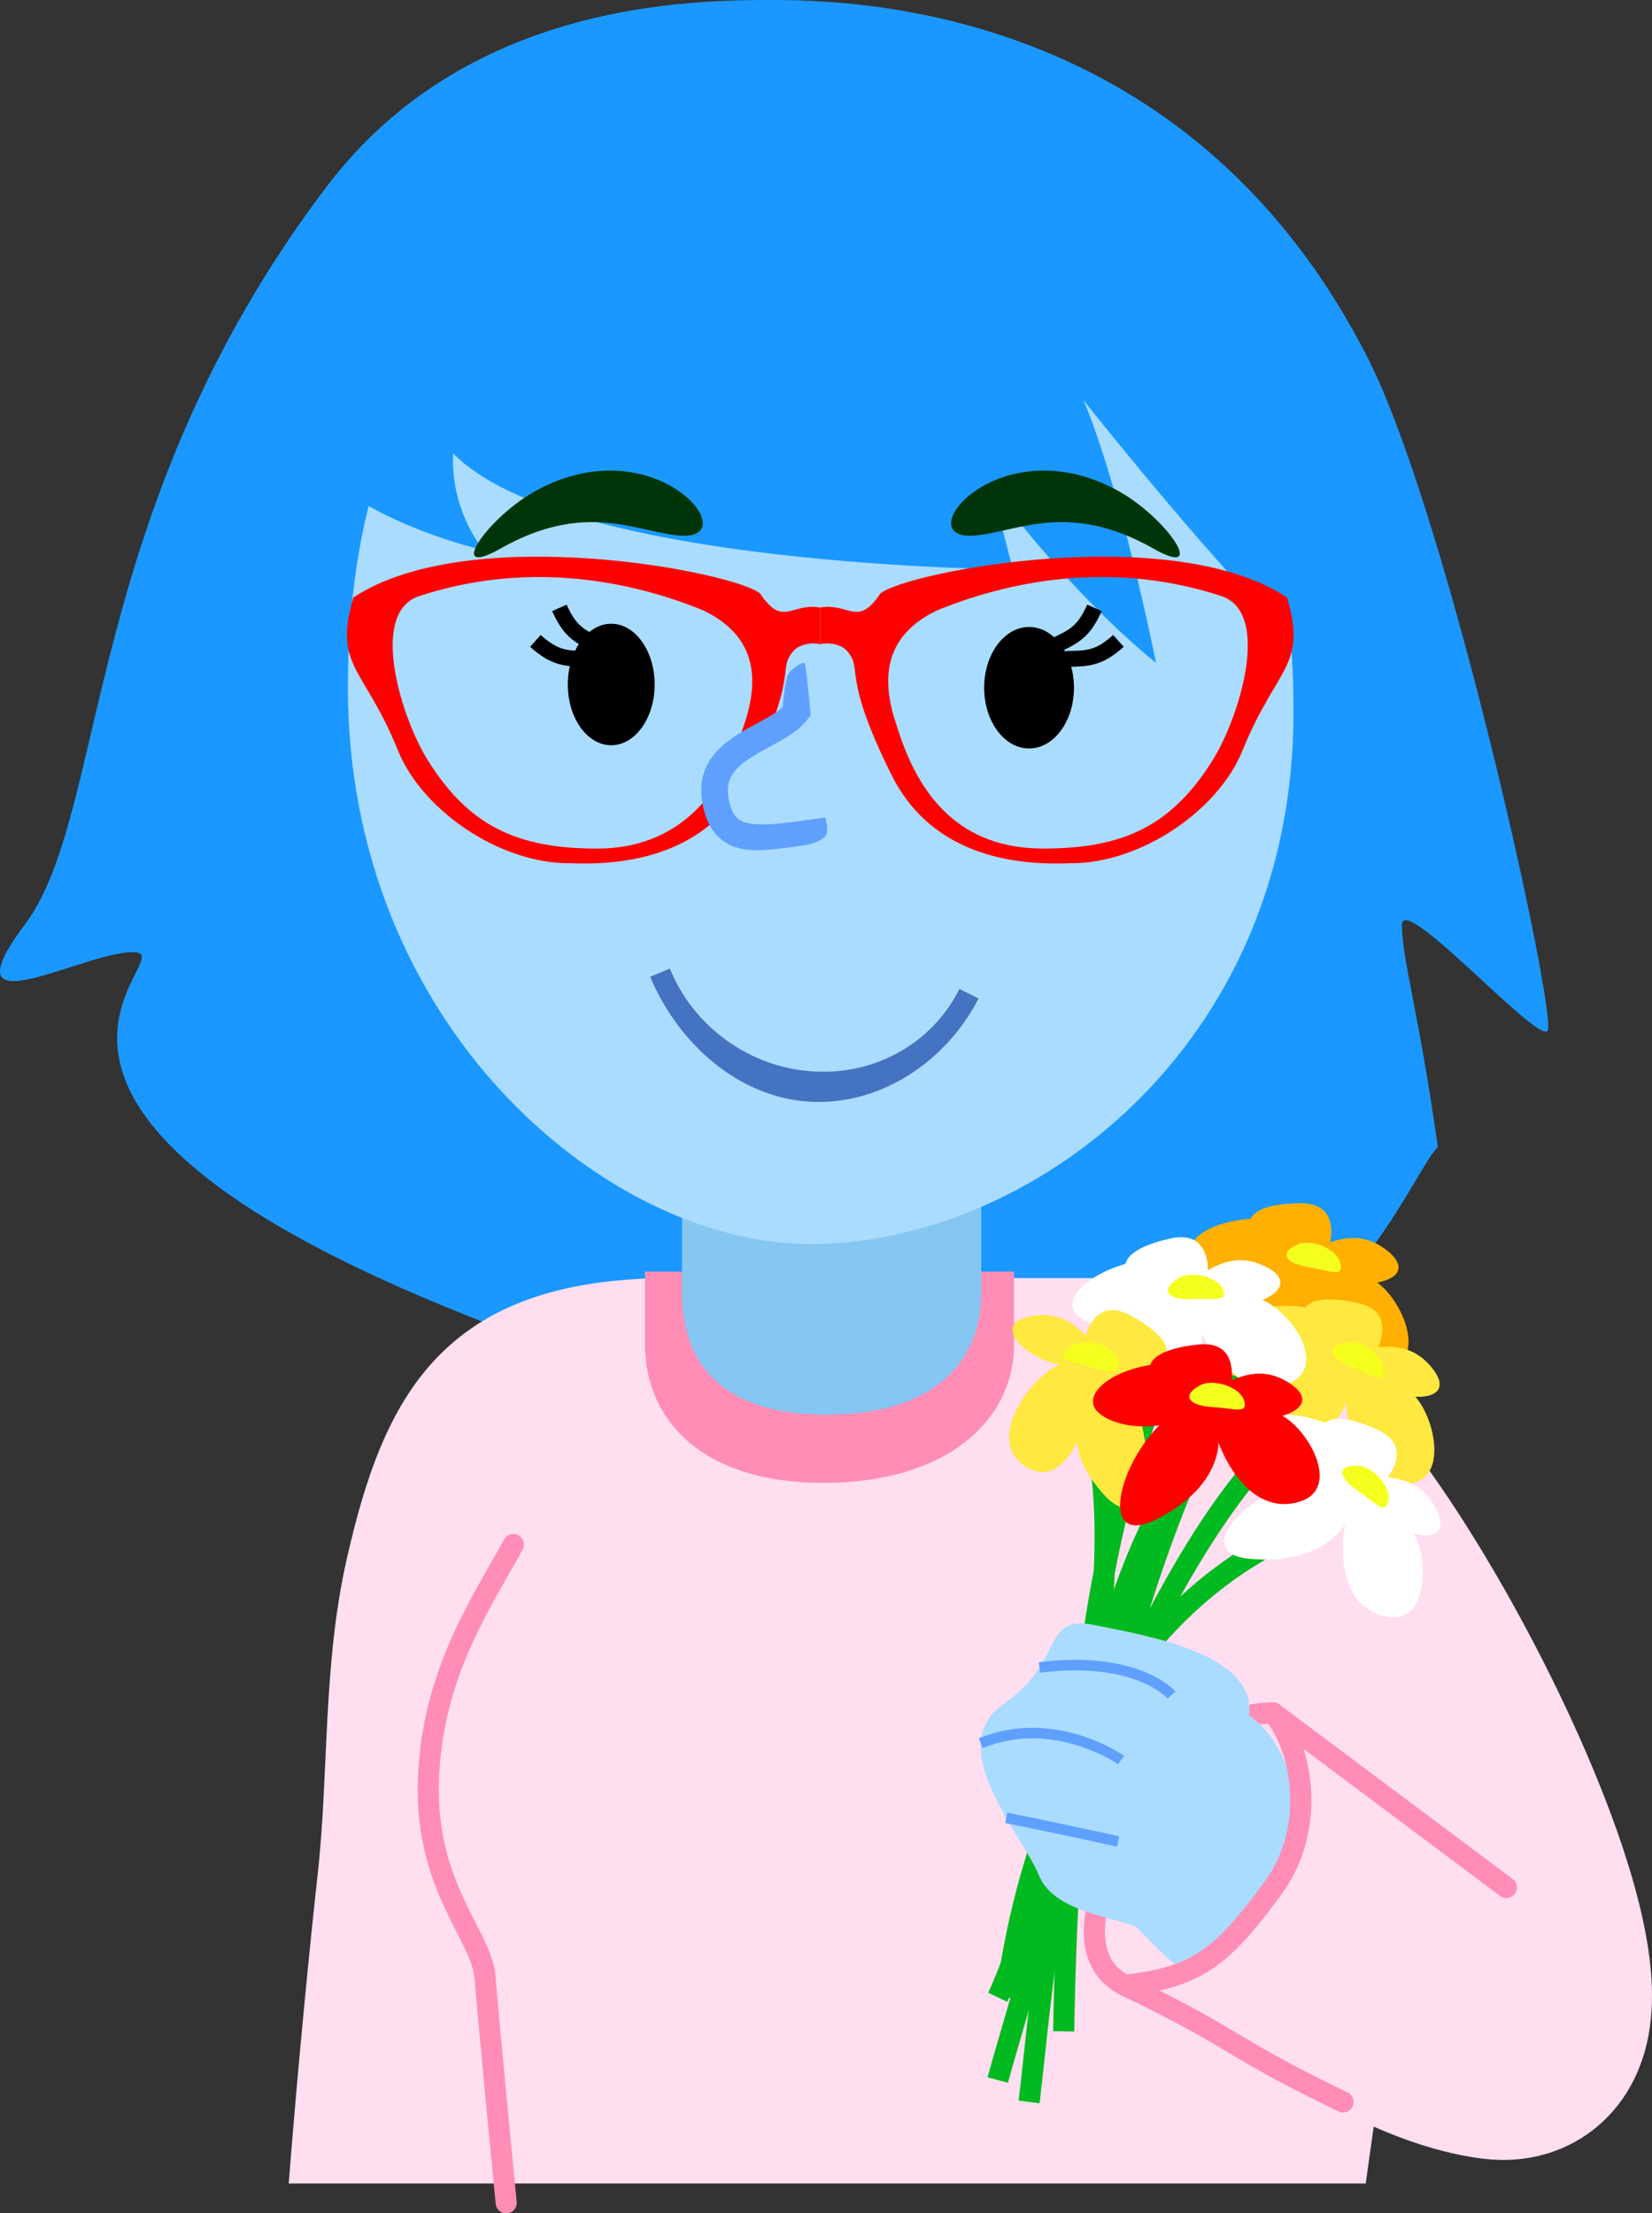 <?xml version="1.0" encoding="UTF-8"?><svg id="Layer_2" xmlns="http://www.w3.org/2000/svg" viewBox="0 0 313.09 419.35"><rect x="0" y="0" width="313.09" height="419.35" fill="#333333" stroke="none"/><defs><style>.cls-1{stroke:#5fa0ff;stroke-width:2px;}.cls-1,.cls-2,.cls-3,.cls-4,.cls-5,.cls-6,.cls-7{fill:none;}.cls-1,.cls-2,.cls-4,.cls-6,.cls-7{stroke-miterlimit:10;}.cls-2{stroke:#4474c1;}.cls-2,.cls-4,.cls-5{stroke-width:4px;}.cls-8{fill:#5fa0ff;}.cls-9{fill:#86c6f2;}.cls-10{fill:#fff;}.cls-11{fill:#f4ff1d;}.cls-12{fill:#ffdef0;}.cls-13{fill:#1a98ff;}.cls-14{fill:red;}.cls-4{stroke:#00ba1f;}.cls-15{fill:#ff8db6;}.cls-5{stroke:#ff8db6;stroke-linecap:round;stroke-linejoin:round;}.cls-16{fill:#ffb000;}.cls-17{fill:#00350a;}.cls-6{stroke:#000;stroke-width:3px;}.cls-7{stroke:#ffdef0;stroke-width:43px;}.cls-18{fill:#ffe840;}.cls-19{fill:#a9dcff;}</style></defs><g id="Layer_2-2"><path class="cls-13" d="M259.3,67.98c15.32,30.23,36.09,125.25,33.97,127.37s-27.58-26.44-27.58-20.09,3.33,17.17,6.81,42.07c-8.47,8.47-30.53,84.93-160.8,40.45C-18.58,213.3,34.38,181.52,25.9,180.46s-37.07,15.89-21.18-5.3c15.89-21.18,10.56-78.25,57.19-139.81C88.39.41,130.54,0,146.71,0c21.48,0,80.38,4.41,112.59,67.98Z"/><path class="cls-12" d="M258.84,413.7H54.72s2.16-28.37,5.5-58.71c2.13-19.28.92-39.51,5.53-59.76,6.86-30.15,17.81-53.07,61.26-53.07h79.68c43.45,0,73.37,35.23,73.37,78.68,0,0-12.08,41.24-15.22,54.99-2.16,9.46-6,37.86-6,37.86Z"/><path class="cls-15" d="M156.02,280.96c-22.76,0-33.78-11.76-33.78-26.27v-13.76h69.94v13.76c0,14.51-12.82,26.27-36.16,26.27Z"/><path class="cls-9" d="M156.55,268.04c-20.31,0-27.29-10.33-27.29-23.06v-47.89h56.71v47.89c0,12.74-8.6,23.06-29.41,23.06Z"/><path class="cls-19" d="M245.15,134.95c0,63.81-50.26,100.76-91.53,100.76-38.91,0-87.69-41.62-87.69-105.43S100.72,29.91,156.72,29.91s88.43,41.22,88.43,105.03Z"/><ellipse cx="115.84" cy="129.69" rx="8.23" ry="11.51"/><ellipse cx="195.03" cy="130.3" rx="8.51" ry="11.51"/><path class="cls-13" d="M138.98,18.4c13.4,19.42,45.11,78.74,80.12,107.21-7.37-35.75-13.78-49.83-13.78-49.83,0,0,72.96,92.67,63.21,51.73-10.99-46.1-20.88-81.28-61.11-97.57-40.23-16.28-51.24-17.21-71.41-10.46-20.17,6.75,2.98-1.08,2.98-1.08Z"/><path class="cls-13" d="M172.9,35.23c9.14,33.35,19.04,72.66,19.04,72.66,0,0-85.24-.45-106.07-22.02-.53,11.12,5.81,18.39,5.81,18.39,0,0-36.8-8.48-35.53-26.64,1.27-18.17,56.02-82.42,78.14-72.09,22.12,10.33,38.62,29.71,38.62,29.71Z"/><path class="cls-3" d="M154.31,113.68c-.13.06-.24.12-.35.18-.34.53-.47,1.65-.18,2.29,0,0,0,0,0,0,.3.41.64.88.91,1.34.14.24.27.47.39.69"/><path class="cls-3" d="M131.89,113c-15.14-6.17-37.73-7.52-53.82-2.7-9.65,2.89-2.86,24.26,2.18,32.31,7.75,12.38,20.17,16.34,31.57,15.54,14.52-.74,23.43-9.24,27.68-23.03,3.49-9.88,1.9-17.56-7.61-22.12Z"/><path class="cls-14" d="M155.45,115.11c-5.46-.96-7.05,3.83-11.37-2.63-4.46-4.03-54.95-13.9-77.1.72-3.87,13.15,2.05,13.15,8.42,28.94,4.69,11.62,19.56,21.52,32.59,21.41,13.07.57,27-2.76,33.96-16.73,9.72-19.52,5.2-19.94,8.51-23.57.89-.97,2.96-1.64,5-1.2v-6.94ZM140.87,137.75c-4.25,13.79-13.15,23.02-27.68,23.03-15.28,0-24.36-4.35-32.11-16.73-5.04-8.05-11.22-27.97-1.64-31.11,19.61-6.43,38.68-3.48,53.82,2.7,9.51,4.56,11.1,12.24,7.61,22.12Z"/><path class="cls-14" d="M155.45,122.05c2.05-.44,4.12.22,5,1.2,3.31,3.63-1.21,4.05,8.51,23.57,6.96,13.97,20.89,17.3,33.96,16.73,13.03.11,27.9-9.79,32.59-21.41,6.37-15.78,12.28-15.78,8.42-28.94-22.15-14.62-72.64-4.74-77.1-.72-4.32,6.46-5.91,1.67-11.37,2.63,0,0,0,5.23,0,6.94ZM177.64,115.63c15.14-6.17,34.21-9.13,53.82-2.7,9.58,3.14,3.4,23.07-1.64,31.11-7.75,12.38-16.83,16.74-32.11,16.73s-23.43-9.24-27.68-23.03c-3.49-9.88-1.9-17.56,7.61-22.12Z"/><path class="cls-17" d="M101.82,92.84c-9.38,5.03-17.66,17.17-6.92,11.07,16.08-9.12,25.95-3.06,33.89-2.43,12.86,1.02-4.39-20.75-26.97-8.65Z"/><path class="cls-17" d="M211.62,92.84c9.38,5.03,17.66,17.17,6.92,11.07-16.08-9.12-25.95-3.06-33.89-2.43-12.86,1.02,4.39-20.75,26.97-8.65Z"/><path class="cls-19" d="M153.69,157.22c-13.1,0-20.15.49-20.15-9.07,0-10.08,13.08-9.59,17.59-14.11l4.99-4.58"/><path class="cls-8" d="M152.97,160.08c-7.55,1.06-12.36,1.92-16.05-.86-2.11-1.59-3.38-4.09-3.88-7.66-1.16-8.25,5.55-11.87,10.44-14.51,1.9-1.03,3.72-2.01,4.86-3.06,0,0,.39-5.18,1.08-6.31.52-.85,3-2.73,3.17-1.83.4,2.2,1.05,9.64,1.05,9.64l-.63.83c-1.66,2.21-4.32,3.64-7.14,5.16-5.3,2.86-8.47,4.92-7.85,9.38.3,2.17.93,3.59,1.92,4.33,2.28,1.72,7.74.94,14.63-.04l1.82-.26s.8,2.51.04,3.52c-.27.36-1.05,1.05-3.47,1.67Z"/><path class="cls-2" d="M183.63,188.29c-5.5,11-17.49,17.95-30.88,16.61-12.66-1.27-23.14-9.59-27.65-20.59"/><path class="cls-6" d="M199.68,122.42c3.88-1.8,5.72-2.69,7.74-7.25"/><path class="cls-6" d="M201.93,124.84c4.28-.04,6.32-.09,10.04-3.41"/><path class="cls-6" d="M113.76,122.42c-3.88-1.8-5.72-2.69-7.74-7.25"/><path class="cls-6" d="M111.51,124.84c-4.28-.04-6.32-.09-10.04-3.41"/><path class="cls-7" d="M231.97,270.02c23.43,7.13,80.6,121.44,51.59,117.63-23.87-3.14-56.04-32.65-56.04-32.65"/><path class="cls-4" d="M200.3,367.61c3.65-15.71,17.39-93.99,44.63-120.02"/><path class="cls-16" d="M244.17,238.96c-12.56,3.33-22.38,26.08-9.27,21.33,13.11-4.75,13.54-13.47,13.54-13.47,0,0,3.24,13.98,13.33,12.84,10.09-1.13,3.26-15.36-2.14-17.43s-7.99-1.61-7.99-1.61c0,0,1.07,2.55,6.57,2.59,5.5.04,9.51-2.41,4.7-6.25-4.81-3.84-9.34-2.36-14.02-.38s2.51,1.37,2.51,1.37c0,0,4.05-9.99-4.91-9.97s-10.29,3.05-9.32,4.57c.97,1.52,12.29-1.63,2.31-1.71-9.98-.08-16.14,4.5-13.22,7.95s10.46,4.41,13.84,3.22"/><path class="cls-11" d="M246.06,235.73c2.52-1.06,7.46.95,8,3.7s-1.97,1.29-6.13.64c-4.16-.66-5.82-2.68-1.87-4.33Z"/><path class="cls-4" d="M189.09,378.42c6.94-14.56,30.26-93.18,62.46-112.74"/><path class="cls-18" d="M252.65,257.08c-12.98.56-27.46,20.66-13.63,18.84,13.83-1.82,16.11-10.25,16.11-10.25,0,0,.17,14.35,10.26,15.41,10.1,1.06,6.48-14.31,1.66-17.48s-7.46-3.29-7.46-3.29c0,0,.5,2.72,5.86,3.94,5.36,1.22,9.81-.31,5.93-5.1-3.87-4.79-8.62-4.31-13.61-3.38-5,.93,2.16,1.88,2.16,1.88,0,0,6.1-8.88-2.66-10.79-8.76-1.91-10.7.77-10.08,2.46.62,1.7,12.35,1.05,2.62-1.17-9.73-2.22-16.73.93-14.62,4.92s9.27,6.55,12.83,6.11"/><path class="cls-11" d="M255.19,254.33c2.69-.49,7.08,2.53,7.02,5.33s-2.2.84-6.12-.69c-3.92-1.53-5.11-3.86-.9-4.63Z"/><path class="cls-4" d="M201.59,384.87c.29-16.12,1.7-99.61,22.91-130.74"/><path class="cls-10" d="M221.95,245.84c-11.59,5.88-16.45,30.17-4.62,22.79s10.43-15.99,10.43-15.99c0,0,6.09,12.99,15.72,9.78,9.63-3.21-.02-15.71-5.73-16.6-5.71-.9-8.15.09-8.15.09,0,0,1.58,2.27,6.96,1.17s8.8-4.34,3.29-7.1c-5.51-2.75-9.63-.36-13.79,2.55-4.17,2.91,2.74.82,2.74.82,0,0,1.88-10.61-6.88-8.72s-9.43,5.13-8.16,6.41c1.26,1.29,11.68-4.15,1.9-2.15-9.77,2-14.85,7.77-11.28,10.53s11.15,2.13,14.21.26"/><path class="cls-11" d="M223.13,242.28c2.24-1.56,7.49-.62,8.6,1.95,1.11,2.57-1.66,1.68-5.86,1.9-4.2.22-6.25-1.4-2.73-3.85Z"/><path class="cls-4" d="M189.09,394.1c4.19-15.57,28.98-91.09,17.22-126.88"/><path class="cls-18" d="M211.06,259.97c9.5,8.86,7.44,33.55-1.88,23.18-9.33-10.37-2.87-15.93-2.87-15.93,0,0-3.84,16.23-12.2,10.47-8.37-5.76,3.84-20.5,9.57-19.78,5.73.72,0,0,0,0,0,0-2.15,1.75-7.01-.81s-7.25-6.61-1.2-7.73c6.06-1.12,9.35,2.32,12.55,6.27,3.2,3.95-2.86.03-2.86.03,0,0,1.13-10.72,9.03-6.47s7.64,7.54,6.06,8.42-10.07-7.23-1.23-2.59c8.84,4.63,12.11,11.58,7.91,13.25-4.2,1.67-11.3-1.05-13.72-3.69"/><path class="cls-11" d="M210.92,256.23c-1.72-2.12-7.03-2.68-8.8-.51s1.13,2.07,5.11,3.45,6.4.39,3.69-2.94Z"/><path class="cls-4" d="M190.69,378.42c5.35-40.26,25.1-78.14,60.72-90.4"/><path class="cls-10" d="M254.32,279.85c-12.8-2.22-31.23,14.34-17.33,15.51,13.9,1.16,17.92-6.58,17.92-6.58,0,0-2.89,14.05,6.75,17.24,9.64,3.19,9.38-12.6,5.34-16.73-4.04-4.13-6.59-4.8-6.59-4.8,0,0-.09,2.77,4.88,5.1s9.65,1.78,6.88-3.72c-2.77-5.5-7.5-6.05-12.58-6.2s1.71,2.3,1.71,2.3c0,0,7.85-7.38-.3-11.11s-10.62-1.53-10.38.26c.24,1.79,11.84,3.66,2.81-.58s-16.54-2.65-15.34,1.7c1.21,4.35,7.66,8.37,11.23,8.7"/><path class="cls-11" d="M257.38,277.7c2.73.09,6.38,3.98,5.73,6.7-.65,2.72-2.33.35-5.84-1.98-3.5-2.33-4.17-4.86.11-4.72Z"/><path class="cls-4" d="M195.03,398.25c2.07-15.99,7.96-95.26,32.48-123.86"/><path class="cls-14" d="M225.89,265.88c-12.17,4.56-19.68,28.17-7.1,22.15,12.58-6.03,12.13-14.75,12.13-14.75,0,0,4.62,13.58,14.54,11.46s1.72-15.61-3.86-17.13c-5.58-1.52-8.11-.81-8.11-.81,0,0,1.32,2.43,6.79,1.93s9.23-3.35,4.06-6.69-9.53-1.42-13.99,1.01,2.64,1.12,2.64,1.12c0,0,3.04-10.34-5.88-9.43s-9.93,4.06-8.82,5.47,12.06-2.84,2.13-1.93-15.61,6.08-12.37,9.23,10.85,3.35,14.09,1.82"/><path class="cls-11" d="M227.45,262.47c2.4-1.3,7.51.21,8.33,2.88s-1.83,1.48-6.04,1.24-6.06-2.08-2.29-4.13Z"/><path class="cls-5" d="M241.28,324.55c-8.39,0-16.7,4.69-24.81,17.46-8.11,12.77-13.93,28.77-3.27,34.14"/><path class="cls-19" d="M236.72,325.03c1.48-11.66-19.18-15.11-29.32-17.14-10.14-2.03-5.49,6.84-17.19,14.95s3.59,24.79,6.69,32.49,16.93,8.01,18.96,10.24,7.94,8.4,9.41,7.67,18.11-10.88,19.8-22.9c2.63-18.76-8.34-25.31-8.34-25.31Z"/><path class="cls-5" d="M285.49,357.61l-44.21-33.06c5.27,6.08,8.55,21.4,0,33.15-10.07,13.83-15,16.93-28.08,18.45,22.64,10.95,18.69,11.15,41.33,22.1"/><path class="cls-1" d="M197,315.92c18.66-2.29,25.04,5.23,25.04,5.23"/><path class="cls-1" d="M185.88,330.28c13.96-5.73,26.58,3.19,26.58,3.19"/><path class="cls-1" d="M190.69,344.43c8.85,1.72,21.22,4.47,21.22,4.47"/><path class="cls-5" d="M97.3,292.64c-6.3,11.43-15.51,24.81-16.11,44.88-.61,20.07,10.13,29.23,10.74,37.14.61,7.91,4,42.7,4,42.7"/><path class="cls-2" d="M183.63,188.29c-5.5,11-17.76,19.7-31.15,18.36-12.66-1.27-22.87-11.34-27.38-22.35"/></g></svg>